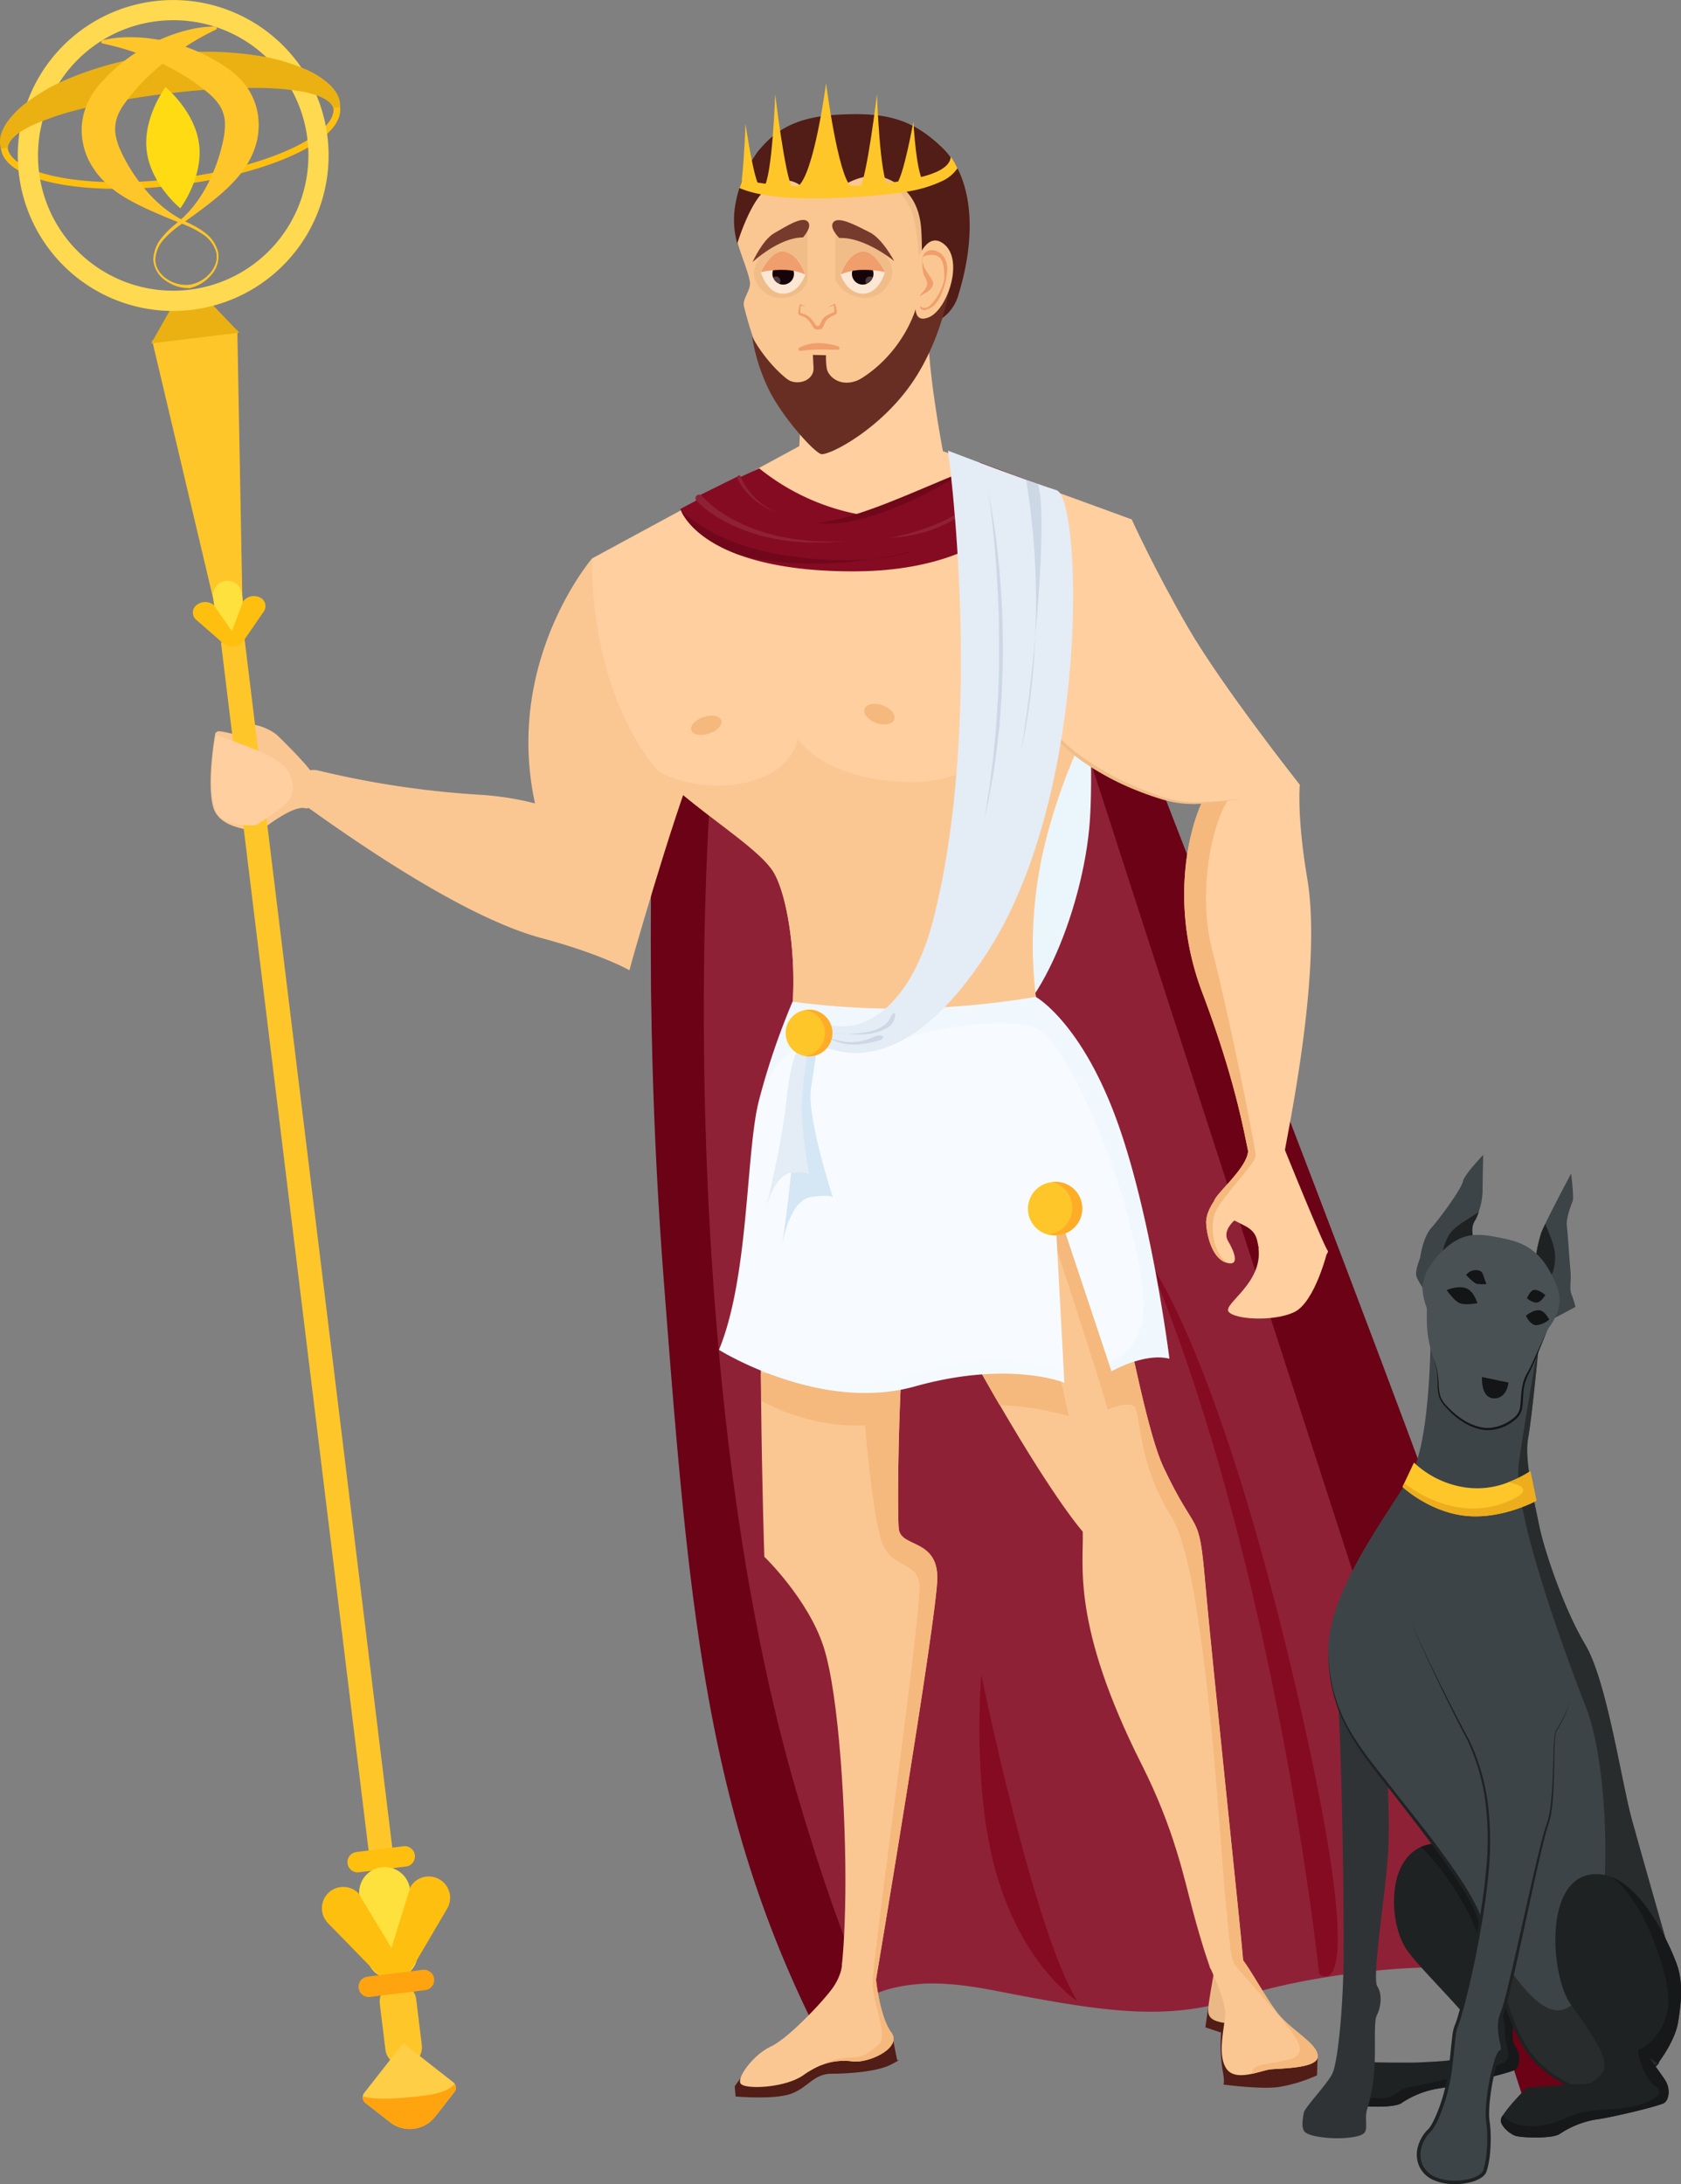 <svg xmlns="http://www.w3.org/2000/svg" viewBox="0 0 493.35 640.81"><rect x="0" y="0" width="493.35" height="640.81" fill="#808080" stroke="none"/><defs><style>.cls-1{fill:#511d16;}.cls-2{fill:#ffcfa0;}.cls-3{fill:#8f2136;}.cls-4{fill:#850b22;}.cls-5{fill:#6b0216;}.cls-6{fill:#ebf5fc;}.cls-7{fill:#ebb986;}.cls-8{fill:#fac793;}.cls-9{fill:#f5b87d;}.cls-10{fill:#70071b;}.cls-11{fill:#f0bd89;}.cls-12{fill:#f7fbff;}.cls-13,.cls-26{fill:#e3f0fa;}.cls-13,.cls-31{opacity:0.25;}.cls-14{fill:#e4ecf5;}.cls-15{fill:#d5e6f5;}.cls-16{fill:#ccd8e6;}.cls-17{fill:#ffc629;}.cls-18{fill:#ffbf0f;}.cls-19{fill:#ffe13d;}.cls-20{fill:#ffce47;}.cls-21{fill:#ffa30f;}.cls-22{fill:#ebb113;}.cls-23{fill:#ffd94f;}.cls-24{fill:#ffdb14;}.cls-25{fill:#ffad29;}.cls-26{opacity:0.15;}.cls-27{fill:#682e23;}.cls-28{fill:#f09e6c;}.cls-29,.cls-31{fill:#fce7d4;}.cls-30{fill:#170409;}.cls-32{fill:#773b2d;}.cls-33{fill:#1f2223;}.cls-34{fill:#161819;}.cls-35{fill:#303335;}.cls-36{fill:#3d4447;}.cls-37{fill:#292c2d;}.cls-38{fill:#4a5154;}.cls-39{fill:#131516;}.cls-40{fill:#edad1d;}</style></defs><g id="Слой_2" data-name="Слой 2"><g id="Слой_2-2" data-name="Слой 2"><g id="аид"><path class="cls-1" d="M354.76,587.8l-1,7,4.62,1.54a49.7,49.7,0,0,0,.39,10.79c.87,4.53.19,4.44.19,4.44s10.5,1.44,16.09.77a43.73,43.73,0,0,0,11.47-3.47l.19-5.59Z"/><path class="cls-1" d="M217.82,609l-2.19,3.09.26,3s11.18,1,16.19-.77,6.68-5.91,11.95-5.91,13.36-.64,17.21-2.57,2.06-1.41,2.06-1.41L262,597.92Z"/><path class="cls-2" d="M235.8,109.23,234.52,132l18.31,15.8,24.08-14.45s-5.39-27.69-4.36-39.5S235.8,109.23,235.8,109.23Z"/><path class="cls-3" d="M448.8,584.45c-6.68-13-63.21-6-84.79,1.5s-41.62,4-72.45-2c-9.86-1.91-16.84-2.28-21.78-1.87-10.5.84-14.64,3.89-14.64,3.89-39.06-45.81-53-123.34-60.19-214.71a1227.88,1227.88,0,0,1-3.09-144c.74-23.08,1.82-45.26,2.58-68.73,0,0,105.85,3,124.35,27S381,359.28,400.5,420.69,455.48,597.43,448.8,584.45Z"/><path class="cls-4" d="M387.14,579.1S374.8,460.21,337,369.76c0,0,20.05,25.53,43.17,124.73S387.14,579.1,387.14,579.1Z"/><path class="cls-5" d="M261.56,596.27c-10.5.86-21.26.87-21.26.87-33-65-38.15-125.63-45.35-219.67a1300.59,1300.59,0,0,1-3.09-148.18l17.61-9.83c-5.4,62.43-6.3,202.71,24.66,307.54C247.34,571.72,255.7,588.11,261.56,596.27Z"/><path class="cls-5" d="M312.76,159.33s80.54,205,115.23,301,52,141.05,52,141.05-4,20.69-30.71,21.2l-140-432.41Z"/><path class="cls-6" d="M316.22,153.94s5.53,61.53,3.6,87.35S303.42,303.17,288,304c-19.53,1-3.72-37.52-3.72-37.52L305.43,164Z"/><path class="cls-7" d="M357.27,574.6c-.87,2.6-2,9.73-2.51,13.2s-.38,5.3,6.17,5.88S357.27,574.6,357.27,574.6Z"/><path class="cls-8" d="M173.82,163.77s-31.16,36.15-13.13,84.41c4.72,12.64,24,36.44,24,36.44s12.35-43.77,19.85-62.34,14.8-32.41,14.8-32.41Z"/><path class="cls-8" d="M191.68,257.48c-6.7-9.43-23.28-22.43-50.42-24.28a272.19,272.19,0,0,1-48-7.17c-5.39-1.2-10,6-4.15,10s43.94,32.24,69.61,39.13c18,4.84,26,9.5,26,9.5Z"/><path class="cls-8" d="M76.58,243.65a25.6,25.6,0,0,1-3.15-.18c-3.73-.43-9.61-1.9-10.9-6.84-1.94-7.36.68-21.56.68-21.56s.2-.17.57-.45c.82-.62,11.78,2.74,11.78,2.74s-4-2.4-3.37-4c.7-2,7,.29,9.26,2.44,15,14.62,10.39,13.13,10.39,13.13s1.32,9.06-2.4,8.18S76.58,243.65,76.58,243.65Z"/><path class="cls-8" d="M279.42,66.87c-.39,46.89-25.82,59-35.07,59-7.94,0-19.7-10.31-26-36-.54-2.21,2.1-4.77,1.74-7.13-.61-4-4.37-11.52-4.37-15.93a31.86,31.86,0,0,1,63.72,0Z"/><path class="cls-2" d="M332.15,152.4l-13.87,62.94s-.8,1.51-2.06,4.29A169.78,169.78,0,0,0,307,246.18a125.77,125.77,0,0,0-2.92,46.9c.18,1.44.39,2.86.61,4.23,2.06,12.59-57.89,13.34-70.08,3.17a4.91,4.91,0,0,1-2.12-4.2c1.29-14.39-1-32.12-5.13-39.83S207.55,240,195,228.46h0c-23.12-25.7-21.13-64.68-21.13-64.68L236.25,130s30.64-.51,35.52.77S332.15,152.4,332.15,152.4Z"/><path class="cls-8" d="M307,246.18a125.77,125.77,0,0,0-2.92,46.9c-12,8.65-51.33,8.14-69.47,7.4a4.91,4.91,0,0,1-2.12-4.2c1.29-14.39-1-32.12-5.13-39.83s-23.77-18.75-35-30.73c12.27,8,38.35,6.44,41.81-9,0,0,6.94,11.94,32.38,12.72s36.61-22,36.61-22l13.1,12.12A169.78,169.78,0,0,0,307,246.18Z"/><path class="cls-2" d="M377.12,337.39c-.91,5.47-6.37,5.91-9.21,3.19a5.38,5.38,0,0,1-1.59-2.81c-1.15-5.39-3.85-21.19-13.48-46.63-9.11-24.07-4.78-46.41.61-57.23.31-.61.62-1.2.93-1.74l27.1-1.92s-.92,9.17,2.19,27.55C388.1,284,378.27,330.45,377.12,337.39Z"/><path class="cls-2" d="M371.53,370.15c-3.86-4-.58-7.71-6.36-10.6l-2.9-1.47a21.42,21.42,0,0,1-5.11-3.32,2.47,2.47,0,0,1-.86-2.34c.58-2.31,9.64-9.64,10-14.65a2.23,2.23,0,0,1,1.7-2.12c3-1,9.1,1.74,9.1,1.74s11,27.17,12.52,29.48S375.38,374.19,371.53,370.15Z"/><path class="cls-2" d="M369.34,366.19c1.35,10.22-10.34,16.29-8.8,18.6s13.11,3.08,19.27.19,9.83-18.11,9.83-18.11Z"/><path class="cls-2" d="M360.42,364.11c1.87,3.12,3.51,7.47-.33,6.39-.1,0-.21-.07-.32-.1-4.24-1.41-5.65-8.48-5.78-11.56s2.31-6.42,2.31-6.42l1.52,1.24,4.91,4s-.18.14-.46.4C361.23,359,358.9,361.57,360.42,364.11Z"/><path class="cls-9" d="M356.43,356.4c-1.38,4.39-.07,11.27,3.66,14.1-.1,0-.21-.07-.32-.1-4.24-1.41-5.65-8.48-5.78-11.56s2.31-6.42,2.31-6.42c.58-2.31,9.64-9.64,10-14.65-1.15-5.39-3.85-21.19-13.48-46.63-9.11-24.07-4.78-46.41.61-57.23l7.74-.32c-5.14,6.42-10,27.49-5.4,45.22,3.94,15.1,10.4,46.34,12.23,56.84a34.4,34.4,0,0,1,.49,3.41,3.44,3.44,0,0,1-.6,1.52c-1.81,3.06-7.34,8.79-10.09,13.08-.24.38-.46.75-.66,1.1A9.79,9.79,0,0,0,356.43,356.4Z"/><path class="cls-2" d="M283.85,171.92s9.06,47.09,58.2,62.57c12.86,4,39.43-4.24,39.43-4.24S358.62,201.34,348.6,184s-16.45-31.6-16.45-31.6Z"/><path class="cls-8" d="M362.86,576.33l-.51,0-7.11,1.25s-2.13-5.65-5.2-17.11c-2.57-9.6-5.44-23.89-14.93-42.69-20.81-41.23-17-58.77-17.34-68.41,0,0-7.61-8.39-24.35-37.14q-2.58-4.45-5.46-9.55c-2.53-4.5-5-9.43-7.34-14.64C263.84,351,252,300.39,252,300.39l51.52-4.88c9,10.27,16.75,44.52,23.52,76.41,5.4,25.52,10.18,49.53,14.44,58.54,10,21.2,10.34,11.88,12.27,34.11,1.86,21.5,10.25,100,11.1,110.56C364.9,575.9,362.86,576.33,362.86,576.33Z"/><path class="cls-8" d="M275.1,462.82c.11,10.4-18,118.07-18,118.07l-.95-.2-6-1.24s-3.32-.11-3.12-2.26c.26-2.84.92-8.87,1.07-21.69.25-22.47-1.81-58.23-6.39-72.34s-17.39-26.43-17.39-26.43-.69-21-.95-45.79q0-3.92-.07-7.94c-.08-13.43,0-27.44.36-39.46,1.16-37.1,14.19-59.26,20.5-74.7l31.91,8.06L278,361s-5,2.54-9.55,11.06c-1.92,3.55-3.16,16.43-3.91,30.67-1.06,20-1.15,42.65-.76,45.87C264.47,454.11,275,451.43,275.1,462.82Z"/><path class="cls-8" d="M386.75,603.31c0,3.66-11.18,3.47-14.07,3.85-1.23.16-3.22.86-5.32,1.29-2.82.6-5.84.74-7.39-1.48-2.7-3.85-.77-11.37-.39-15.61.31-3.37-3-11.05-4.42-14.07a1.16,1.16,0,0,1,.75-1.6l5.67-1.53.31-.14s2.4.39,2.95,1.11c2.47,3.19,7.39,12.26,10.54,16C379.24,595.8,386.75,599.65,386.75,603.31Z"/><path class="cls-8" d="M250.24,604.8a18,18,0,0,0-9.64,1.28,26.8,26.8,0,0,0-4.8,2.74c-5.34,3.78-17,4.25-18.39,2.54s3.83-8.61,8.75-10.89,14.19-12,17.68-16.5,3.37-8.32,3.37-8.32l3.34,1.35,5.66,3.35.92.54s1.07,10.86,4.43,15.38S255.08,605.36,250.24,604.8Z"/><path class="cls-4" d="M304.65,142s-9.24,25.63-54.33,25.63c-15.28,0-26-2.11-33.55-4.88h0c-12-4.42-15.78-10.56-16.79-12.67-.22-.48-.31-.75-.31-.75l5.65-3-1.15-.45,13-6.42-.19.64,5.84-2.69a66.13,66.13,0,0,0,28.46,13.36c6.9,1.38,36.39-15.1,36.39-15.1Z"/><path class="cls-3" d="M206.11,145.6a26.59,26.59,0,0,0,4.11,3.68l1.14.84,1.19.76c.78.54,1.62,1,2.44,1.44a51.58,51.58,0,0,0,10.57,4.25l2.78.71c.92.25,1.88.36,2.81.54,1.88.4,3.8.55,5.71.77.95.13,1.91.14,2.87.18l2.89.12c1.92,0,3.84-.09,5.77-.13-1.92.13-3.84.29-5.77.4h-2.9c-1,0-1.94,0-2.9,0-1.93-.13-3.87-.19-5.79-.5-1-.15-1.93-.22-2.88-.43l-2.86-.58a53.39,53.39,0,0,1-11-3.86c-.87-.44-1.76-.86-2.6-1.38l-1.28-.74-1.24-.82a28.5,28.5,0,0,1-4.65-3.82A1.07,1.07,0,1,1,206,145.5l0,0Z"/><path class="cls-3" d="M217.43,139.89a14.21,14.21,0,0,0,1.71,3.27,19,19,0,0,0,2.42,2.89,20.26,20.26,0,0,0,2.95,2.41,25.24,25.24,0,0,0,3.33,1.88,25.2,25.2,0,0,1-3.48-1.66,21.57,21.57,0,0,1-3.17-2.23,20,20,0,0,1-2.7-2.82,15.25,15.25,0,0,1-2.08-3.39.55.55,0,0,1,.28-.71.54.54,0,0,1,.71.29s0,0,0,0Z"/><path class="cls-3" d="M261.11,157.79A65.91,65.91,0,0,0,276.53,153,57.27,57.27,0,0,0,290,144.17a38.06,38.06,0,0,1-13,9.8A41.77,41.77,0,0,1,261.11,157.79Z"/><path class="cls-10" d="M282.69,138.38a86.34,86.34,0,0,1-9.87,5.9,109.93,109.93,0,0,1-10.47,4.79c-1.79.7-3.61,1.34-5.44,2-.92.29-1.85.54-2.78.81a28.87,28.87,0,0,1-2.81.71,32.11,32.11,0,0,1-11.5.87,53.18,53.18,0,0,0,11.07-2.49c3.6-1.14,7.16-2.43,10.67-3.84C268.63,144.33,275.57,141.24,282.69,138.38Z"/><path class="cls-9" d="M386.75,603.31c0,3.66-11.18,3.47-14.07,3.85-1.23.16-3.22.86-5.32,1.29.37-3.14,3.95-2.58,10.4-4.05s2.82-5.91,1.54-8-14.39-17.08-16.38-19.27a4.2,4.2,0,0,1-.57-.8,8.9,8.9,0,0,1-.77-2.14c-.77-3.18-1.05-8.61-2-17.68-1.35-12.91-5.59-95.38-15.8-111.57s-8.86-30.83-11-32.37-7.71,1-7.71,1c-.58-3.47-17-53.37-17-53.37l1.16,35.26,4.43,20a88.06,88.06,0,0,0-20.3-3.23q-2.58-4.45-5.46-9.55c-2.53-4.5-5-9.43-7.34-14.64l21.22-32,9.5-3.21L327,371.92c5.4,25.52,10.18,49.53,14.44,58.54,10,21.2,10.34,11.88,12.27,34.11,1.86,21.5,10.25,100,11.1,110.56,2.47,3.19,7.39,12.26,10.54,16C379.24,595.8,386.75,599.65,386.75,603.31Z"/><path class="cls-11" d="M296.38,184a37.91,37.91,0,0,0,1.74,11.78,47.76,47.76,0,0,0,2.08,5.57,46.2,46.2,0,0,0,2.81,5.24,55,55,0,0,0,16.54,16.82,82,82,0,0,0,10.36,5.88c1.82.8,3.62,1.66,5.48,2.36.93.36,1.84.76,2.78,1.09l2.82,1a31.24,31.24,0,0,0,11.7,1.6,92,92,0,0,0,11.93-1.1,82.25,82.25,0,0,1-11.91,1.56,31.24,31.24,0,0,1-11.95-1.36,92.62,92.62,0,0,1-11.25-4.28A83.5,83.5,0,0,1,319,224.29a59.26,59.26,0,0,1-9.31-7.7,48.23,48.23,0,0,1-7.38-9.56C298.21,200.1,295.83,192,296.38,184Z"/><path class="cls-9" d="M261.56,596.27c3.36,4.52-6.48,9.09-11.32,8.53a18,18,0,0,0-9.64,1.28,18.37,18.37,0,0,1,8.31-2.38c5.14,0,6.55-1.8,9.12-4s-1.54-11.3-1.93-17.08a18.4,18.4,0,0,1,.08-1.94l0-.34c1.37-16.6,14.6-109.77,13.64-115.78-1-6.43-7.71-4.5-10.67-11.31s-5.26-35.07-5.26-35.07c-12.28.65-24.19-3.66-30.52-7.25q0-3.92-.07-7.94l41.25-.27c-1.06,20-1.15,42.65-.76,45.87.65,5.51,11.18,2.83,11.28,14.22.11,10.4-18,118.07-18,118.07S258.2,591.75,261.56,596.27Z"/><path class="cls-12" d="M343.2,398.63c-7.32-1.86-17,3.7-17,3.7l-.83-2.52-15.87-47.62L312.18,402l.19,3.67s-16.19-6.67-43.94,1.11C243,413.9,216,399,211.63,396.4c-.41-.23-.62-.37-.62-.37,7.89-19.12,7.94-49.88,10.57-67.21,0,0,0,0,0,0,.33-2.13.69-4,1.11-5.73a211.82,211.82,0,0,1,9.92-29.2,231.67,231.67,0,0,0,36.07,2A257.6,257.6,0,0,0,304,292.49s13,7.22,23.45,35.38S343.2,398.63,343.2,398.63Z"/><path class="cls-13" d="M343.2,398.63c-7.32-1.86-17,3.7-17,3.7l-.83-2.52c6.11-2.66,11-8.26,10.08-19.71-2.31-27.6-21.77-75.2-31.79-78.54s-28-.09-43.17,4.26c-19.39,5.59-17.92-1.66-27.36,2.6-6.48,2.92-9.24,10.91-11.58,20.36.33-2.13.69-4,1.11-5.73a211.82,211.82,0,0,1,9.92-29.2,231.67,231.67,0,0,0,36.07,2A257.6,257.6,0,0,0,304,292.49s13,7.22,23.45,35.38S343.2,398.63,343.2,398.63Z"/><path class="cls-14" d="M290,279.06c-30.21,47.09-54.09,24.41-54.09,24.41l.45-6.55H237c10.15,9.64,29,3.59,36.84-26.92,15.31-59.51,4.39-137.77,4.39-137.77s13.1,5,23,8.54c1.19.44,2.35.85,3.42,1.22,2.21.78,4.09,1.41,5.43,1.83C317.49,146.13,320.23,232,290,279.06Z"/><path class="cls-15" d="M237.63,302.68c-2.62,2.12-4.07,9.27-4.27,23.53-.2,15-3.85,39.31-3.85,39.31s2-13.44,8.57-14.35,6.41.27,6.41.27-7.81-23.71-6.47-32.17,1.52-10.66,1.52-10.66Z"/><path class="cls-16" d="M238.34,301.71c7.23,5,13.31,4.64,17.34,2.82s4.34.19,2.35.71c-1.59.41-8.57,2.75-14.13-.39l-5.56-3.14Z"/><path class="cls-14" d="M235.63,306.1c-2.2,1.46-3.86,6.95-5,18.08-1.24,11.7-5.87,30.46-5.87,30.46s2.54-10.37,7.75-10.6,5,.68,5,.68-2.58-14.69-2.16-21.4a107.55,107.55,0,0,1,1.4-12.46Z"/><circle class="cls-17" cx="309.54" cy="354.6" r="7.84" transform="translate(-10.28 9.25) rotate(-1.68)"/><path class="cls-17" d="M244.28,303.07a6.85,6.85,0,1,1-6.85-6.84A6.84,6.84,0,0,1,244.28,303.07Z"/><rect class="cls-17" x="86.83" y="186.79" width="7" height="363" transform="translate(-44 13.68) rotate(-6.97)"/><path class="cls-18" d="M119.14,547.62l-13.8,1.69A3,3,0,0,1,102,546.7h0a3,3,0,0,1,2.61-3.34l13.81-1.69a3,3,0,0,1,3.34,2.61h0A3,3,0,0,1,119.14,547.62Z"/><path class="cls-19" d="M116,580.57h0a7.5,7.5,0,0,1-8.35-6.54l-2.19-17.85a7.5,7.5,0,0,1,6.54-8.35h0a7.5,7.5,0,0,1,8.35,6.53l2.18,17.86A7.51,7.51,0,0,1,116,580.57Z"/><path class="cls-17" d="M119.11,606h0a5.37,5.37,0,0,1-6-4.68l-1.64-13.42a5.37,5.37,0,0,1,4.68-6h0a5.37,5.37,0,0,1,6,4.68L123.79,600A5.37,5.37,0,0,1,119.11,606Z"/><path class="cls-18" d="M119.42,579h0a6.26,6.26,0,0,1-8.85-.1L96.26,564.23a6.27,6.27,0,0,1,.1-8.85h0a6.27,6.27,0,0,1,8.85.1Z"/><path class="cls-18" d="M112.3,579.84h0a6.25,6.25,0,0,0,8.56-2.23L131.22,560A6.25,6.25,0,0,0,129,551.4h0a6.26,6.26,0,0,0-8.57,2.23Z"/><path class="cls-20" d="M133.32,613.84,127.71,621a9.45,9.45,0,0,1-13.27,1.62L107.26,617a2,2,0,0,1-.77-1.95,1.78,1.78,0,0,1,.4-1l11.45-14.63L133,610.89a2,2,0,0,1,.49.55A2.1,2.1,0,0,1,133.32,613.84Z"/><path class="cls-21" d="M133.32,613.84,127.71,621a9.45,9.45,0,0,1-13.27,1.62L107.26,617a2,2,0,0,1-.77-1.95c3.23.85,7.18.86,13.76.25,6.8-.63,10.77-1.28,13.2-3.89A2.1,2.1,0,0,1,133.32,613.84Z"/><path class="cls-19" d="M116,554.72a3.25,3.25,0,1,1-3.62-2.83A3.26,3.26,0,0,1,116,554.72Z"/><path class="cls-17" d="M67.4,179.71h0A4.25,4.25,0,0,1,62.65,176l-18-76.12,25-3.06L71.11,175A4.26,4.26,0,0,1,67.4,179.71Z"/><path class="cls-19" d="M68.61,189.63h0a4.26,4.26,0,0,1-4.75-3.71l-1.31-10.73a4.25,4.25,0,0,1,3.71-4.74h0A4.25,4.25,0,0,1,71,174.16l1.31,10.73A4.25,4.25,0,0,1,68.61,189.63Z"/><path class="cls-18" d="M70.57,188.82h0a4,4,0,0,1-5,0l-8-7a2.76,2.76,0,0,1,.15-4.32h0a4,4,0,0,1,5,0Z"/><path class="cls-18" d="M66.52,189.32h0a4,4,0,0,0,4.88-1.18l6-8.71a2.77,2.77,0,0,0-1.18-4.16h0a4,4,0,0,0-4.88,1.17Z"/><path class="cls-19" d="M68.88,177a1.85,1.85,0,1,1-2-1.54A1.82,1.82,0,0,1,68.88,177Z"/><path class="cls-21" d="M124.79,583.88l-16.2,2a3,3,0,0,1-3.34-2.61h0a3,3,0,0,1,2.61-3.34l16.21-2a3,3,0,0,1,3.34,2.61h0A3,3,0,0,1,124.79,583.88Z"/><path class="cls-22" d="M55.79,87.17a19.56,19.56,0,0,1,4.43,0l10,10.43-25.84,3.16L51.47,88.2A19.58,19.58,0,0,1,55.79,87.17Z"/><path class="cls-18" d="M34.56,55.41c-19.35,0-33.37-4.47-34.27-11.8C-.28,38.93,4.51,34,13.78,29.68c8.94-4.15,21.09-7.32,34.22-8.92C75.9,17.35,98.66,22,99.81,31.44c.57,4.68-4.22,9.63-13.49,13.93-8.94,4.15-21.09,7.32-34.22,8.93A145.8,145.8,0,0,1,34.56,55.41Zm31-33.79a143.15,143.15,0,0,0-17.32,1.1c-12.93,1.58-24.87,4.69-33.63,8.76C6.31,35.33,1.8,39.67,2.26,43.37c.87,7.15,21,12.47,49.6,9,12.93-1.58,24.87-4.69,33.63-8.76,8.31-3.86,12.81-8.19,12.36-11.9C97.16,26.09,84.67,21.62,65.56,21.62Z"/><path class="cls-23" d="M50.74,91.23A45.61,45.61,0,1,1,96.1,40.08h0A45.61,45.61,0,0,1,56.37,90.89,46.47,46.47,0,0,1,50.74,91.23Zm.12-85.3A39.68,39.68,0,1,0,90.22,40.8,39.55,39.55,0,0,0,50.86,5.93Z"/><path class="cls-22" d="M.29,43.61a7.19,7.19,0,0,1,0-4.16,12.93,12.93,0,0,1,1.81-3.62,25.91,25.91,0,0,1,5.3-5.45A57.35,57.35,0,0,1,20,23.12,101.55,101.55,0,0,1,47.42,16a101.37,101.37,0,0,1,28.31.34,57.11,57.11,0,0,1,14,4,26.26,26.26,0,0,1,6.47,4,13,13,0,0,1,2.62,3.07,7.14,7.14,0,0,1,1,4l-2,.24c-.76-1.75-2.44-2.69-4.25-3.44a28,28,0,0,0-5.93-1.52,84.38,84.38,0,0,0-12.79-.9,211.1,211.1,0,0,0-26,1.69,210.46,210.46,0,0,0-25.7,4.64,85.93,85.93,0,0,0-12.19,4A28.57,28.57,0,0,0,5.55,39c-1.58,1.17-3,2.48-3.29,4.37Z"/><path class="cls-17" d="M55.66,84.54a11.62,11.62,0,0,1-7-2.18A8,8,0,0,1,45,76.2a10.52,10.52,0,0,1,2.69-6.71,23.31,23.31,0,0,1,2.53-2.63c.9-.82,1.86-1.55,2.73-2.34C60.12,58.27,64,48.53,65.54,41A21.36,21.36,0,0,0,66,35.61a10.61,10.61,0,0,0-1.47-4.56A13.71,13.71,0,0,0,62.93,29c-.3-.33-.62-.66-1-1s-.7-.63-1.15-1a64.5,64.5,0,0,0-5.32-3.92A75,75,0,0,0,30.12,12.77h0a.5.5,0,0,1-.39-.59.51.51,0,0,1,.37-.39,33.2,33.2,0,0,1,7.42-.86,46,46,0,0,1,7.5.49,50.35,50.35,0,0,1,14.57,4.42,51.53,51.53,0,0,1,6.71,3.86c.51.34,1.1.76,1.67,1.21s1.14.93,1.68,1.44a20.91,20.91,0,0,1,3,3.49,19,19,0,0,1,3.17,8.85,20.35,20.35,0,0,1-1.06,8.84c-1.9,5.42-5.53,9.46-9.3,12.83s-7.81,6.21-11.71,9.05A30.18,30.18,0,0,0,48.28,70a9.5,9.5,0,0,0-2.69,6.23,6.23,6.23,0,0,0,1,3.23A8.47,8.47,0,0,0,49,81.86a10.11,10.11,0,0,0,6.54,1.69h0a.5.5,0,1,1,.11,1Z"/><path class="cls-17" d="M55.54,83.56a10.15,10.15,0,0,0,5.94-3.23,8.47,8.47,0,0,0,1.78-2.94A6.41,6.41,0,0,0,63.45,74a9.5,9.5,0,0,0-4.11-5.39A29.51,29.51,0,0,0,53,65.49c-4.46-1.83-9-3.64-13.54-6s-9-5.41-12.11-10.21A20.17,20.17,0,0,1,24.18,41a19,19,0,0,1,.95-9.36,20.85,20.85,0,0,1,2-4.1c.41-.63.84-1.22,1.28-1.8s.92-1.12,1.34-1.58a52.27,52.27,0,0,1,5.58-5.36A50.4,50.4,0,0,1,48.43,11,47.91,47.91,0,0,1,55.58,8.7,34.18,34.18,0,0,1,63,7.76a.5.5,0,0,1,.23,1l0,0A75,75,0,0,0,41.05,24.88,59.48,59.48,0,0,0,36.83,30c-.36.46-.63.85-.88,1.23a12.29,12.29,0,0,0-.7,1.19,13.71,13.71,0,0,0-1,2.37,10.75,10.75,0,0,0-.33,4.78,21.17,21.17,0,0,0,1.69,5.08c3.29,7,9.43,15.5,17.87,19.85,1,.55,2.14,1,3.22,1.61A22.44,22.44,0,0,1,59.77,68,10.44,10.44,0,0,1,64,73.88a8,8,0,0,1-2.06,6.86,11.53,11.53,0,0,1-6.25,3.79.48.48,0,0,1-.59-.37.49.49,0,0,1,.37-.59h.07Z"/><path class="cls-24" d="M58.44,42.39c1.2,9.82-5.52,18.72-5.52,18.72s-8.66-7-9.86-16.84,5.52-18.71,5.52-18.71S57.24,32.57,58.44,42.39Z"/><path class="cls-9" d="M211.69,211.37c-.43-1.35-2.75-1.82-5.18-1s-4.06,2.5-3.63,3.85,2.75,1.82,5.18,1S212.12,212.72,211.69,211.37Z"/><path class="cls-9" d="M262.44,211.11c.52-1.43-1-3.3-3.41-4.17s-4.77-.4-5.29,1,1,3.3,3.41,4.17S261.92,212.55,262.44,211.11Z"/><path class="cls-25" d="M309.54,346.77a7.5,7.5,0,0,0-.82,0,7.83,7.83,0,0,1-1.05,15.39,7.66,7.66,0,0,0,1.87.24,7.84,7.84,0,1,0,0-15.67Z"/><path class="cls-25" d="M237.44,296.22a6.62,6.62,0,0,0-1.1.1,6.84,6.84,0,0,1,0,13.51,7.9,7.9,0,0,0,1.1.09,6.85,6.85,0,0,0,0-13.7Z"/><path class="cls-26" d="M312.18,402l.19,3.67s-16.19-6.67-43.94,1.11C243,413.9,216,399,211.63,396.4c8.69,4.12,32.92,14,53.53,7.6,25.63-8,40-3.29,40-3.29S308.13,401.34,312.18,402Z"/><path class="cls-16" d="M299.68,220.45c.26-1.55,2.42-14.48,4.15-33.35A199.12,199.12,0,0,1,299.68,220.45Z"/><path class="cls-16" d="M305.43,164c-.39,8.35-1,16.15-1.6,23.14a225,225,0,0,0-2.64-46.27l0-.06c1.19.44,2.35.85,3.42,1.22C305.52,144.94,306,151.24,305.43,164Z"/><path class="cls-16" d="M244.28,303.07c6.43.79,14.9-.11,16.83-4.09s2-.23.68,1.36c-1,1.27-4.76,3.53-11.13,3.13l-6.38-.4Z"/><path class="cls-16" d="M290,144.17a200.72,200.72,0,0,1,3.37,23.94c.72,8,1,16.1.95,24.17,0,4-.23,8.06-.38,12.09l-.43,6c-.08,1-.12,2-.23,3l-.35,3a206.84,206.84,0,0,1-4,23.84l.95-6,.48-3c.16-1,.25-2,.38-3l.77-6c.22-2,.37-4,.56-6,.41-4,.58-8,.86-12,.11-4,.32-8,.28-12s0-8-.09-12.06l-.26-6-.34-6q-.39-6-1-12C291.14,152.15,290.64,148.15,290,144.17Z"/><path class="cls-4" d="M316.22,587.12C303.38,566.7,288,491.33,288,491.33s-3.08,35,5.14,60.78S316.22,587.12,316.22,587.12Z"/><path class="cls-10" d="M256.28,164c-10,1.51-25,2.51-39.51-1.29h0c-12-4.42-15.78-10.56-16.79-12.67,4.84,3.91,13.65,10.68,32.64,13.22A104,104,0,0,0,256.28,164Z"/><path class="cls-11" d="M250.71,52.48c4.52-.77,11.37,1.16,14.26,4.92s4.33,8.86,4.72,19.17c0,0,2.79-4.43,5.39-3s3.7,8.87.58,14.55-6.94,4-6.94,4l.58,2.12,8.29-3.85,3.85-6.27.87-8-3.47-5-6.07-7.71-3.47-9.44-13.58-4.15Z"/><path class="cls-1" d="M281.34,86.3a12.49,12.49,0,0,1-5.63,7.58,11.29,11.29,0,0,1-5.45,1.57s.68-19.94.1-28.23c-.34-4.91-1.94-8.46-4.31-11a14.32,14.32,0,0,0-3.55-2.76,15.66,15.66,0,0,0-2.26-1.08c-5.39-2.12-10.59.77-13.29,2.31l-.07,0c-2.72,1.51-8.6,1.5-11.66,0h0a7.14,7.14,0,0,0-8.64-.56,13.8,13.8,0,0,0-3.27,2.91c0,.06-.09.1-.13.15-3.55,4.3-6.21,12.39-6.71,14l-.09.27a25.78,25.78,0,0,1-.43-12.14A30.31,30.31,0,0,1,217,55.21c.28-.85.6-1.7.94-2.51a37.13,37.13,0,0,1,4.45-8.22c3.76-4.43,8.8-9.92,22.8-10.79,14.52-.9,22.34,1,31.35,9.64a21.06,21.06,0,0,1,2.35,2.7A21.55,21.55,0,0,1,281,49.37C285.51,58.19,285.92,71.28,281.34,86.3Z"/><path class="cls-10" d="M268.22,161.56c-.3.13-4.16,1.73-11.94,2.47A102.09,102.09,0,0,0,268.22,161.56Z"/><path class="cls-27" d="M220.74,98.73c2.44,4.88,10.71,15.91,18.92,16.28,11.17.52,25.88-11,29.93-27.17s9.06-3.27,9.06-3.27-2.19,15.22-11.24,28.13-22.87,20.43-26.21,20.56c-1.73.06-11.5-10.64-15.54-18.92A54.12,54.12,0,0,1,220.74,98.73Z"/><path class="cls-11" d="M245.17,65.92V82.23a9.73,9.73,0,0,0,8.8,5.14c5.39,0,7.6-5,7.83-6.61.4-2.81-1.2-5.89-4.43-8C253.81,70.36,245.17,65.92,245.17,65.92Z"/><path class="cls-28" d="M236.53,90.06c-.59-.14-1.17-.31-1.76-.47l.23-.13c-.05.78-.14,1.63-.11,2.35a5.38,5.38,0,0,0,.75.23,5.54,5.54,0,0,1,1.21.48,6.39,6.39,0,0,1,1.85,1.81c.25.34.47.7.68,1,.08.15.25.33.18.26a1.68,1.68,0,0,0,.36,0,3.89,3.89,0,0,0,.49,0l.09,0s0,0,0,0-.12.08-.11.07a.7.7,0,0,0,.09-.15l.53-1.07a6.32,6.32,0,0,1,.69-1.11,3.81,3.81,0,0,1,1.08-.85,10.59,10.59,0,0,1,1.13-.54l.57-.24.28-.1.15-.06s.08,0,0,0a.23.23,0,0,0-.07.1h0a1.69,1.69,0,0,0,0-.46c0-.19,0-.38,0-.58l-.1-1.19.25.15a9.77,9.77,0,0,0-1,.27,5,5,0,0,0-.49.2.86.86,0,0,0-.41.32,1,1,0,0,1,.35-.43,3.7,3.7,0,0,1,.47-.29,9,9,0,0,1,1-.45l.19-.08.06.23c.11.4.21.79.29,1.19,0,.21.07.41.1.62a2,2,0,0,1,0,.74l0,.08a.57.57,0,0,1-.12.15.6.6,0,0,1-.16.1l-.13.06-.27.13-.53.27c-.34.18-.68.38-1,.58a2.63,2.63,0,0,0-.78.67,7.31,7.31,0,0,0-.55,1l-.52,1.1a1.48,1.48,0,0,1-.23.36.88.88,0,0,1-.22.18l-.14.06-.2,0a3.42,3.42,0,0,1-.71.07,2.14,2.14,0,0,1-.82-.16,1.73,1.73,0,0,1-.6-.65c-.22-.36-.41-.69-.63-1a5.7,5.7,0,0,0-1.48-1.63,4.57,4.57,0,0,0-1-.49l-.59-.23a1.17,1.17,0,0,1-.35-.2.69.69,0,0,1-.24-.53,12.41,12.41,0,0,1,.46-2.44l.05-.21.17.08C235.44,89.53,236,89.78,236.53,90.06Z"/><path class="cls-29" d="M259.73,79.84s-1.69,6.31-6.47,6.31-6.54-5.54-6.54-5.54a.76.76,0,0,1,0-.11c.45-1.2,2.17-5.93,6-6.67S259.73,79.84,259.73,79.84Z"/><path class="cls-30" d="M256.35,80.3a3.16,3.16,0,1,1-3.16-3.12A3.15,3.15,0,0,1,256.35,80.3Z"/><path class="cls-28" d="M259.73,79.84a29,29,0,0,0-6.47-.66,16.82,16.82,0,0,0-6.5,1.32c.45-1.2,2.17-5.93,6-6.67S259.73,79.84,259.73,79.84Z"/><path class="cls-31" d="M256.57,82.4a1.28,1.28,0,0,1-2.56,0,1.28,1.28,0,0,1,2.56,0Z"/><path class="cls-11" d="M237,66.1V82.41s-1.46,5-7.88,5c-5.4,0-7.62-5-7.84-6.61-.32-2.34,1.65-6.05,4.43-8C229.15,70.25,237,66.1,237,66.1Z"/><path class="cls-29" d="M223.31,79.84s1.69,6.31,6.47,6.31,6.54-5.54,6.54-5.54a.76.76,0,0,0,0-.11c-.44-1.2-2.17-5.93-6-6.67S223.31,79.84,223.31,79.84Z"/><path class="cls-30" d="M226.7,80.3a3.16,3.16,0,1,0,3.15-3.12A3.14,3.14,0,0,0,226.7,80.3Z"/><path class="cls-28" d="M223.31,79.84a29,29,0,0,1,6.47-.66,16.77,16.77,0,0,1,6.5,1.32c-.44-1.2-2.17-5.93-6-6.67S223.31,79.84,223.31,79.84Z"/><path class="cls-31" d="M226.47,82.4a1.29,1.29,0,1,0,1.28-1.28A1.29,1.29,0,0,0,226.47,82.4Z"/><path class="cls-32" d="M220.84,76.92s7.73-7.26,14.82-7.26c0,0,3-3.22,1.32-4.73s-6.31,1.51-9.76,3.48S220.84,76.92,220.84,76.92Z"/><path class="cls-32" d="M262.44,76.6s-8.56-7.09-16.11-6.77c0,0-3.29-3.17-1.62-4.78s6.8,1.25,10.55,3.12S262.44,76.6,262.44,76.6Z"/><path class="cls-8" d="M268.31,78.85s3.08-12,8.86-7.13.77,19.27-4.62,21.39-3.63-5.27-3.63-8.16A38.24,38.24,0,0,0,268.31,78.85Z"/><path class="cls-28" d="M234.55,102a11.81,11.81,0,0,1,2.78-1,12.25,12.25,0,0,1,3-.34,19.92,19.92,0,0,1,2.91.27,17.3,17.3,0,0,1,2.81.72.52.52,0,0,1,.3.65.5.5,0,0,1-.46.32h0c-1.88,0-3.75-.09-5.56-.09a54.15,54.15,0,0,0-5.42.44h0a.53.53,0,0,1-.58-.47A.54.54,0,0,1,234.55,102Z"/><path class="cls-27" d="M231.15,111.35c3,1.93,7.8.29,7.61-3.47l-.19-3.75,3.85.09a20.64,20.64,0,0,0,.19,3.66c.29,2.51,4,6,9.44,3.57s1.45,2.41,1.45,2.41L239.91,117l-9.73-3.38Z"/><path class="cls-28" d="M270.91,77.38a2.83,2.83,0,0,1,2.43-4,3.25,3.25,0,0,1,.92.1c2.51.57,3.71,2.89,3.76,5.39s-1.59,9.64-4.82,11.42-3.22-.48-3.22-.48a2,2,0,0,0,2.16.33c1.45-.48,5-5.49,5-9s-.62-5.3-2-6-4.19-.19-4.34.44-.33,4,.63,5.68,1,2.7-.72,4.58-.15.67.53.33,3.32-1.92,2.46-3.71-2.46-3.56-2.61-4.52A2.86,2.86,0,0,0,270.91,77.38Z"/><path class="cls-17" d="M281,49.37a11.12,11.12,0,0,1-4.56,3.79,38.26,38.26,0,0,1-10.34,3.07c-1.77.31-3.68.57-5.71.78-11,1.16-26.94,2-37.06,0-.83-.15-1.61-.33-2.35-.52a28.19,28.19,0,0,1-3.14-1c-.29-.1-.55-.22-.8-.32.28-.85.6-1.7.94-2.51.3.09.62.18,1,.25a56.37,56.37,0,0,0,7.66,1.19c2.63.27,5.56.46,8.67.57,3.71.14,7.68.15,11.66,0a143,143,0,0,0,15.62-1.26,69.35,69.35,0,0,0,8.44-1.66,26.12,26.12,0,0,0,4-1.4c2.85-1.34,3.92-2.87,4-4.38A21.55,21.55,0,0,1,281,49.37Z"/><path class="cls-17" d="M234.14,54.71c4.77-3.42,8.3-30.27,8.3-30.27s3.46,27,7.32,30.26L242,56.24Z"/><path class="cls-17" d="M224.14,55c2.55-3.08,3.37-27.33,3.37-27.33s2.92,24.37,5,27.32l-4.16,1.4Z"/><path class="cls-17" d="M260.74,55c-2.55-3.08-3.37-27.33-3.37-27.33s-2.92,24.37-5,27.32l4.15,1.4Z"/><path class="cls-17" d="M271.44,54c-2.55-2.07-3.37-18.34-3.37-18.34S265.15,52,263.08,54l4.16.93Z"/><path class="cls-17" d="M217.79,51.88c.67-5.78,1-15.62,1-15.62s2.38,16.35,4.06,18.34l-3.38.93h0C217.91,55.1,217.56,53.86,217.79,51.88Z"/><path class="cls-2" d="M75.1,242.1c-4,.21-10.46-.22-12-4.82-2.31-6.85.1-21.14.1-21.14s.21-.2.6-.53c7.56,3.29,18.94,6,21.21,11.59,3,7.35-1.57,9.28-9.68,14.76Z"/><path class="cls-33" d="M446,584.11c-.9,5.78-3.28,13.36-1.35,16.18s1.28,6,0,6.94-18.44,5-22.55,5.52A27.21,27.21,0,0,0,411.35,617c-2.18,1.54-11.69,1.16-13.23.52s-3.56-2.32-4.06-4a1.33,1.33,0,0,1-.05-.19c-.39-1.8,8.8-8.29,8.8-8.29s10.28.26,14.77,0,14.39-.38,17.35-4.11-16.32-20.81-22-28.78c-5.1-7.17-6.28-25.54,4.06-30.25a12.18,12.18,0,0,1,3.84-1c14.39-1.54,24.41,25.44,24.41,25.44C447.71,572.16,446.94,578.32,446,584.11Z"/><path class="cls-34" d="M446,584.11c-.9,5.78-3.28,13.36-1.35,16.18s1.28,6,0,6.94-18.44,5-22.55,5.52A27.21,27.21,0,0,0,411.35,617c-2.18,1.54-11.69,1.16-13.23.52s-3.56-2.32-4.06-4a31.26,31.26,0,0,0,10.9,2.09c4.82.09,4.63-2.6,9.25-3.38s24.28-5.39,27.17-7.13.1-5,.29-9.44-7.32-26.78-9.63-32.18c-2.16-5-8.83-15.91-15-21.58a12.18,12.18,0,0,1,3.84-1c14.39-1.54,24.41,25.44,24.41,25.44C447.71,572.16,446.94,578.32,446,584.11Z"/><path class="cls-35" d="M407.43,542.8c-.17,3.12-.57,7.14-1.06,11.45-1.39,12.2-3.38,26.61-2.15,28.51,1.67,2.57.9,6.55-.13,8.47s-.25,10.41-.77,16.06a48.2,48.2,0,0,1-2.05,11.44c-.9,2.69.25,5.52-.77,6.93s-6.17,1.8-9.25,1.67-6.68-.64-8.1-1.67-.77-4.24-.51-5.78,6.81-8.35,8.35-11.43,3.08-17.47,3.34-33.14c0-1,0-2.09,0-3.32.11-18.64-.75-64.9-1.83-74.66l14.13,15.54S408.08,530.86,407.43,542.8Z"/><path class="cls-36" d="M491.58,578.45l-5,26.92s-6.17,6.61-11.76,8.73-18.49-2.31-25.62-11.17c-5.73-7.12-9.73-23.45-13.16-34.69-.85-2.75-1.66-5.2-2.45-7.13-4.05-9.83-19.66-28.91-27.75-39.31s-16-20-16-37.77,18.7-41.43,24.48-51.84S419.9,389,419.9,389l31.79,4.43a.42.42,0,0,1,0,.07c-.12,1.32-2.14,22.67-3.27,28.64-1.15,6.17,1.93,18.7,3.28,25.44s7.13,24.28,13.49,34.88,10.6,40.08,13.68,51.26S491.58,578.45,491.58,578.45Z"/><path class="cls-37" d="M491.58,578.45l-5,26.92s-6.17,6.61-11.76,8.73-18.49-2.31-25.62-11.17c-5.73-7.12-9.73-23.45-13.16-34.69,9.15,12,18.67,29.48,27.42,17.6,10-13.62,9.76-65,2.05-84.79s-21.58-58.58-19.78-71.68c1.74-12.7,5.71-34.5,6-35.84-.12,1.32-2.14,22.67-3.27,28.64-1.15,6.17,1.93,18.7,3.28,25.44s7.13,24.28,13.49,34.88,10.6,40.08,13.68,51.26S491.58,578.45,491.58,578.45Z"/><path class="cls-33" d="M389.83,484a52.17,52.17,0,0,0,1.3,11.08A45.56,45.56,0,0,0,395,505.54c3.43,6.61,8.24,12.36,12.84,18.22s9.31,11.65,13.78,17.65c2.22,3,4.41,6,6.49,9.14a70.14,70.14,0,0,1,5.66,9.73,99,99,0,0,1,3.63,10.65l3.16,10.73c1.09,3.56,2.24,7.1,3.58,10.56a43.7,43.7,0,0,0,5,9.82,30.33,30.33,0,0,0,8.12,7.35,33.45,33.45,0,0,0,10.1,4.32,17.21,17.21,0,0,0,5.43.46,12.26,12.26,0,0,0,5-2,46.45,46.45,0,0,0,8.56-7l-.07.14,5.28-26.87-4.74,27,0,.08-.05,0a47,47,0,0,1-8.61,7.24,13,13,0,0,1-5.29,2.11,18,18,0,0,1-5.68-.4,33.67,33.67,0,0,1-10.41-4.34,31.39,31.39,0,0,1-8.41-7.55,45,45,0,0,1-5.17-10c-1.37-3.49-2.54-7.05-3.64-10.62s-2.14-7.15-3.19-10.73a98,98,0,0,0-3.54-10.54,70.83,70.83,0,0,0-5.54-9.6c-2.06-3.1-4.22-6.13-6.43-9.13-4.45-6-9-11.85-13.61-17.75s-9.34-11.72-12.67-18.47a46.07,46.07,0,0,1-3.67-10.58A52.06,52.06,0,0,1,389.83,484Z"/><path class="cls-36" d="M435.31,338.83s-.19,7.42-.19,10.7a20.22,20.22,0,0,1-1.14,6,12,12,0,0,1-1,2.38c-.58.87-1.35,2.41-.58,5.3l-4.43,5L418.35,379s-2.31-3.18-2.69-4.72,1.15-5.3,1.15-5.3.68-5.88,3.37-8.87,8.77-11.46,9.16-13.48S435.31,338.83,435.31,338.83Z"/><path class="cls-33" d="M433,357.91c-.58.87-1.35,2.41-.58,5.3l-4.43,5-5.35,2.33c.87-5.11,2.22-8.11,3.68-9.57,2.12-2.12,5.55-3.83,7.66-5.43A12,12,0,0,1,433,357.91Z"/><path class="cls-36" d="M462.38,383.44l-6,3.18-3.32-9.1-2.56-7a44.63,44.63,0,0,1,1.83-8.86c.23-.58.64-1.48,1.17-2.58,2.49-5.2,7.6-14.77,7.6-14.77s.87,7,.48,8-2,5.11-1.73,7.32.77,10.12,1.06,13.2-.39,5.11.29,6.84A34.21,34.21,0,0,1,462.38,383.44Z"/><path class="cls-33" d="M456.38,369.76c-.26,4.18-1.77,5.36-3.29,7.76l-2.56-7a44.63,44.63,0,0,1,1.83-8.86c.23-.58.64-1.48,1.17-2.58C455.33,363.61,456.6,366.23,456.38,369.76Z"/><path class="cls-36" d="M460.94,498.48a33.64,33.64,0,0,1-4.24,9.45c-1.16,1.92,0,20.81-2.5,27.36-1.77,4.61-6.49,27.44-9.94,42.46a118.61,118.61,0,0,1-3.36,12.84c-2.31,5.4,1.35,10.79-.39,11.37s-4.62,15.42-3.85,20.23.19,12.53-1,15-8.67,4.23-14.26,2.12-6.94-8.87-2.12-14.07c0,0,1.73-1,4.43-9.25s2.5-19.27,3.66-21.58c.75-1.49,3.17-10.24,5.41-21.33,1.24-6.13,2.44-13,3.26-19.72,2.31-18.88.39-32.95-6.74-46s-15.61-32.18-15.61-32.18,25.43-6.75,33.34-4.82S461.9,494.44,460.94,498.48Z"/><path class="cls-33" d="M486.57,605.37,484,603.7s2.57,3.46,4.5,6.29,1.28,6,0,6.94-15.81,4.37-19.92,4.88a27.07,27.07,0,0,0-10.79,4.24c-2.18,1.54-11.69,1.15-13.23.51s-3.72-2.44-4.11-4.24a3,3,0,0,1,.68-1.78c1.89-3,6.9-8,6.9-8s9.25-.77,13.75-1,5.39.39,8.35-3.34-3.6-12.33-9.25-20.3-8-36.48,6.42-38a11.58,11.58,0,0,1,5.3.7c11.49,4.22,19.11,24.74,19.11,24.74,2.44,5.9,1.67,12.07.77,17.85S486.57,605.37,486.57,605.37Z"/><path class="cls-38" d="M454.32,389.93c-.37.62-1.37,3-2.5,5.65h0c-1.22,2.84-2.59,6-3.52,7.57-1.8,3.08-1.42,7.45-1.93,10.28a6.28,6.28,0,0,1-2.77,3.48,11.94,11.94,0,0,1-8.54,2.17,15.63,15.63,0,0,1-5.35-2,24.93,24.93,0,0,1-6.08-5.4c-2.7-3.21-.51-6.94-2.83-13.1s-2.05-10.79-2.05-14.78a20.12,20.12,0,0,1-1.29-5.78,12.73,12.73,0,0,1,2.18-6.53,24.41,24.41,0,0,1,4.76-5.42c5.65-4.88,10.15-4.23,18.12-2.44s11.43,6.68,14.25,13.36S455.09,388.64,454.32,389.93Z"/><path class="cls-39" d="M433.58,382.35s-1-3.69-3.47-4.46-5.53.61-5.53.61,2.19,3.21,3.86,3.85S433.58,382.35,433.58,382.35Z"/><path class="cls-39" d="M447.84,386s2.08-1.7,3.82-1.6,3,2.76,3,2.76a7.11,7.11,0,0,1-3.76,1.64C449.09,388.84,447.84,386,447.84,386Z"/><path class="cls-39" d="M436.27,376.7c-1.34-3-.77-3.66-2.69-4.05a3.64,3.64,0,0,0-3.28,1.4,13.89,13.89,0,0,0,2.89,2.55A9.75,9.75,0,0,0,436.27,376.7Z"/><path class="cls-39" d="M448.13,380.89c.19-.19.86-2.36,2.21-2.46s3.18,1.5,3.18,1.5-1.11,2.07-2.46,2.21S448.13,380.89,448.13,380.89Z"/><path class="cls-33" d="M460.94,498.48a26.74,26.74,0,0,1-1.83,5.15c-.39.82-.81,1.63-1.25,2.43l-.68,1.19a4.32,4.32,0,0,0-.59,1.2,39.35,39.35,0,0,0-.38,5.44l-.11,5.46c-.07,3.65-.2,7.3-.61,10.94a25.59,25.59,0,0,1-1.17,5.38c-.57,1.7-1,3.48-1.44,5.24-3.42,14.17-6.2,28.49-9.56,42.69-.43,1.77-.87,3.55-1.38,5.31-.13.45-.26.89-.42,1.33s-.35.86-.48,1.27a10,10,0,0,0-.46,2.56,20.19,20.19,0,0,0,.65,5.3,11.58,11.58,0,0,1,.22,1.41,2.27,2.27,0,0,1-.06.84,1.14,1.14,0,0,1-.73.79,1,1,0,0,0-.25.29c-.1.17-.2.35-.29.54a12.07,12.07,0,0,0-.48,1.23,59.87,59.87,0,0,0-2.24,10.59,42.44,42.44,0,0,0-.38,5.38,17.86,17.86,0,0,0,.26,2.67c.1.92.17,1.84.2,2.77a46.25,46.25,0,0,1-.14,5.52,25.21,25.21,0,0,1-1,5.5,3.77,3.77,0,0,1-.31.69,2.32,2.32,0,0,1-.49.65,2.8,2.8,0,0,1-.58.51,3.12,3.12,0,0,1-.62.4,10.57,10.57,0,0,1-2.65,1.06,18.44,18.44,0,0,1-5.58.58,14.9,14.9,0,0,1-5.5-1.23,8.19,8.19,0,0,1-4.08-4,8.55,8.55,0,0,1-.41-5.7,11.66,11.66,0,0,1,2.78-4.94l.13-.1a3.09,3.09,0,0,0,.3-.31,5.3,5.3,0,0,0,.34-.45c.22-.31.42-.65.62-1,.39-.69.73-1.42,1.06-2.16.65-1.48,1.21-3,1.72-4.56a51.59,51.59,0,0,0,2.09-9.5c.46-3.23.69-6.49,1.12-9.78a12.56,12.56,0,0,1,.54-2.51l.13-.33.11-.25c.07-.17.14-.36.21-.55l.38-1.15c.48-1.55.92-3.13,1.33-4.71,1.66-6.33,3-12.74,4.26-19.17s2.27-12.91,2.88-19.42a90.07,90.07,0,0,0-.08-19.56,61.37,61.37,0,0,0-5.34-18.76c-6.07-11.61-11.72-23.48-17-35.48,5.43,11.94,11.21,23.71,17.45,35.27a61.07,61.07,0,0,1,5.54,18.89,91.46,91.46,0,0,1,.22,19.71c-.58,6.56-1.58,13.06-2.77,19.52s-2.58,12.88-4.23,19.25c-.42,1.59-.85,3.17-1.34,4.75l-.39,1.19-.22.6-.14.31-.09.25a11.87,11.87,0,0,0-.48,2.29c-.41,3.22-.64,6.51-1.1,9.78a53.2,53.2,0,0,1-2.1,9.69c-.52,1.56-1.08,3.12-1.75,4.65-.33.76-.69,1.51-1.1,2.25a12.26,12.26,0,0,1-.67,1.09c-.12.18-.26.36-.4.53a2.68,2.68,0,0,1-.59.55l.13-.1a10.51,10.51,0,0,0-2.52,4.49,7.56,7.56,0,0,0,.35,5,7.14,7.14,0,0,0,3.55,3.49,13.84,13.84,0,0,0,5.11,1.14,17.53,17.53,0,0,0,5.26-.53,9.76,9.76,0,0,0,2.41-1,3.2,3.2,0,0,0,.53-.34,2.43,2.43,0,0,0,.45-.39,2.37,2.37,0,0,0,.58-1,24.33,24.33,0,0,0,.92-5.25,46.32,46.32,0,0,0,.15-5.4c0-.9-.09-1.8-.19-2.69a18.89,18.89,0,0,1-.25-2.77,42,42,0,0,1,.4-5.51,59.87,59.87,0,0,1,2.31-10.78,11.15,11.15,0,0,1,.52-1.31,7,7,0,0,1,.35-.66,2.5,2.5,0,0,1,.26-.33,1.45,1.45,0,0,1,.18-.17,2.4,2.4,0,0,1,.27-.16c.13,0,.1,0,.16-.17a2,2,0,0,0,0-.52,10.79,10.79,0,0,0-.21-1.29,20.69,20.69,0,0,1-.65-5.53,10.79,10.79,0,0,1,.51-2.8c.14-.46.35-.89.49-1.28s.29-.85.42-1.28c.52-1.73,1-3.5,1.4-5.26,3.45-14.16,6.34-28.46,9.86-42.62.45-1.77.91-3.53,1.52-5.28a24.75,24.75,0,0,0,1.21-5.27c.46-3.6.63-7.24.75-10.88l.18-5.47a38.54,38.54,0,0,1,.45-5.46,4.29,4.29,0,0,1,.61-1.23l.7-1.18c.45-.79.88-1.59,1.28-2.41A26.66,26.66,0,0,0,460.94,498.48Z"/><path class="cls-39" d="M434.94,404l7.78,1.63s-.44,4.78-4.32,4.64S434.94,404,434.94,404Z"/><path class="cls-17" d="M450.92,440.29s-10.13,5.59-20.84,4.43-18.47-8.48-18.47-8.48l.53-1.13,2.84-6a27.83,27.83,0,0,0,15.29,7.32,24.79,24.79,0,0,0,12.33-1.51,32.28,32.28,0,0,0,6-2.94c.36-.22.55-.36.55-.36l0,.15Z"/><path class="cls-34" d="M486.57,605.37,484,603.7s2.57,3.46,4.5,6.29,1.28,6,0,6.94-15.81,4.37-19.92,4.88a27.07,27.07,0,0,0-10.79,4.24c-2.18,1.54-11.69,1.15-13.23.51s-3.72-2.44-4.11-4.24a3,3,0,0,1,.68-1.78c1.41,2.53,7.26,4.3,13.58,2.55,7.45-2.05,6-3.59,17.6-4.23s17.09-4.5,13.62-6.69-6-10.91-4.89-10.91,8.1-4.63,8.61-13.49c.49-8.55-7.72-31.52-17-37.2,11.49,4.22,19.11,24.74,19.11,24.74,2.44,5.9,1.67,12.07.77,17.85S486.57,605.37,486.57,605.37Z"/><path class="cls-40" d="M450.92,440.29s-10.13,5.59-20.84,4.43-18.47-8.48-18.47-8.48l.53-1.13c4.62,3.79,16.49,10.44,28.76,6,10.79-3.87,4.74-5.65,1.7-6.23a32.28,32.28,0,0,0,6-2.94l.58-.21Z"/><path class="cls-39" d="M454.32,389.93c-.47.92-.83,1.88-1.23,2.83l-1.16,2.87v0c0,.05-.07.14-.13.13l.11-.08c-.94,2.32-1.9,4.63-3,6.88a14.72,14.72,0,0,0-1.87,7.07c-.1,1.24-.14,2.49-.35,3.76a5.71,5.71,0,0,1-2.14,3.24,12.83,12.83,0,0,1-7,2.92,10.39,10.39,0,0,1-3.81-.4,15.77,15.77,0,0,1-3.53-1.44,22.36,22.36,0,0,1-5.83-4.81,8.12,8.12,0,0,1-2.05-3.2,13.78,13.78,0,0,1-.42-3.76,21.6,21.6,0,0,0-1.11-7.36,21.89,21.89,0,0,1,1.41,7.34,14.76,14.76,0,0,0,.5,3.66,7.8,7.8,0,0,0,2,3,23.43,23.43,0,0,0,5.76,4.6,15,15,0,0,0,3.4,1.37,9.78,9.78,0,0,0,3.6.35,12.73,12.73,0,0,0,6.64-2.76,5.14,5.14,0,0,0,1.95-2.86c.2-1.2.26-2.45.36-3.7a23,23,0,0,1,.56-3.75,9.89,9.89,0,0,1,.61-1.81,18.8,18.8,0,0,1,.89-1.67c1.16-2.2,2.15-4.5,3.2-6.77l.11-.07c-.05,0-.13.07-.11.11v-.05l1.27-2.82C453.41,391.78,453.82,390.83,454.32,389.93Z"/></g></g></g></svg>